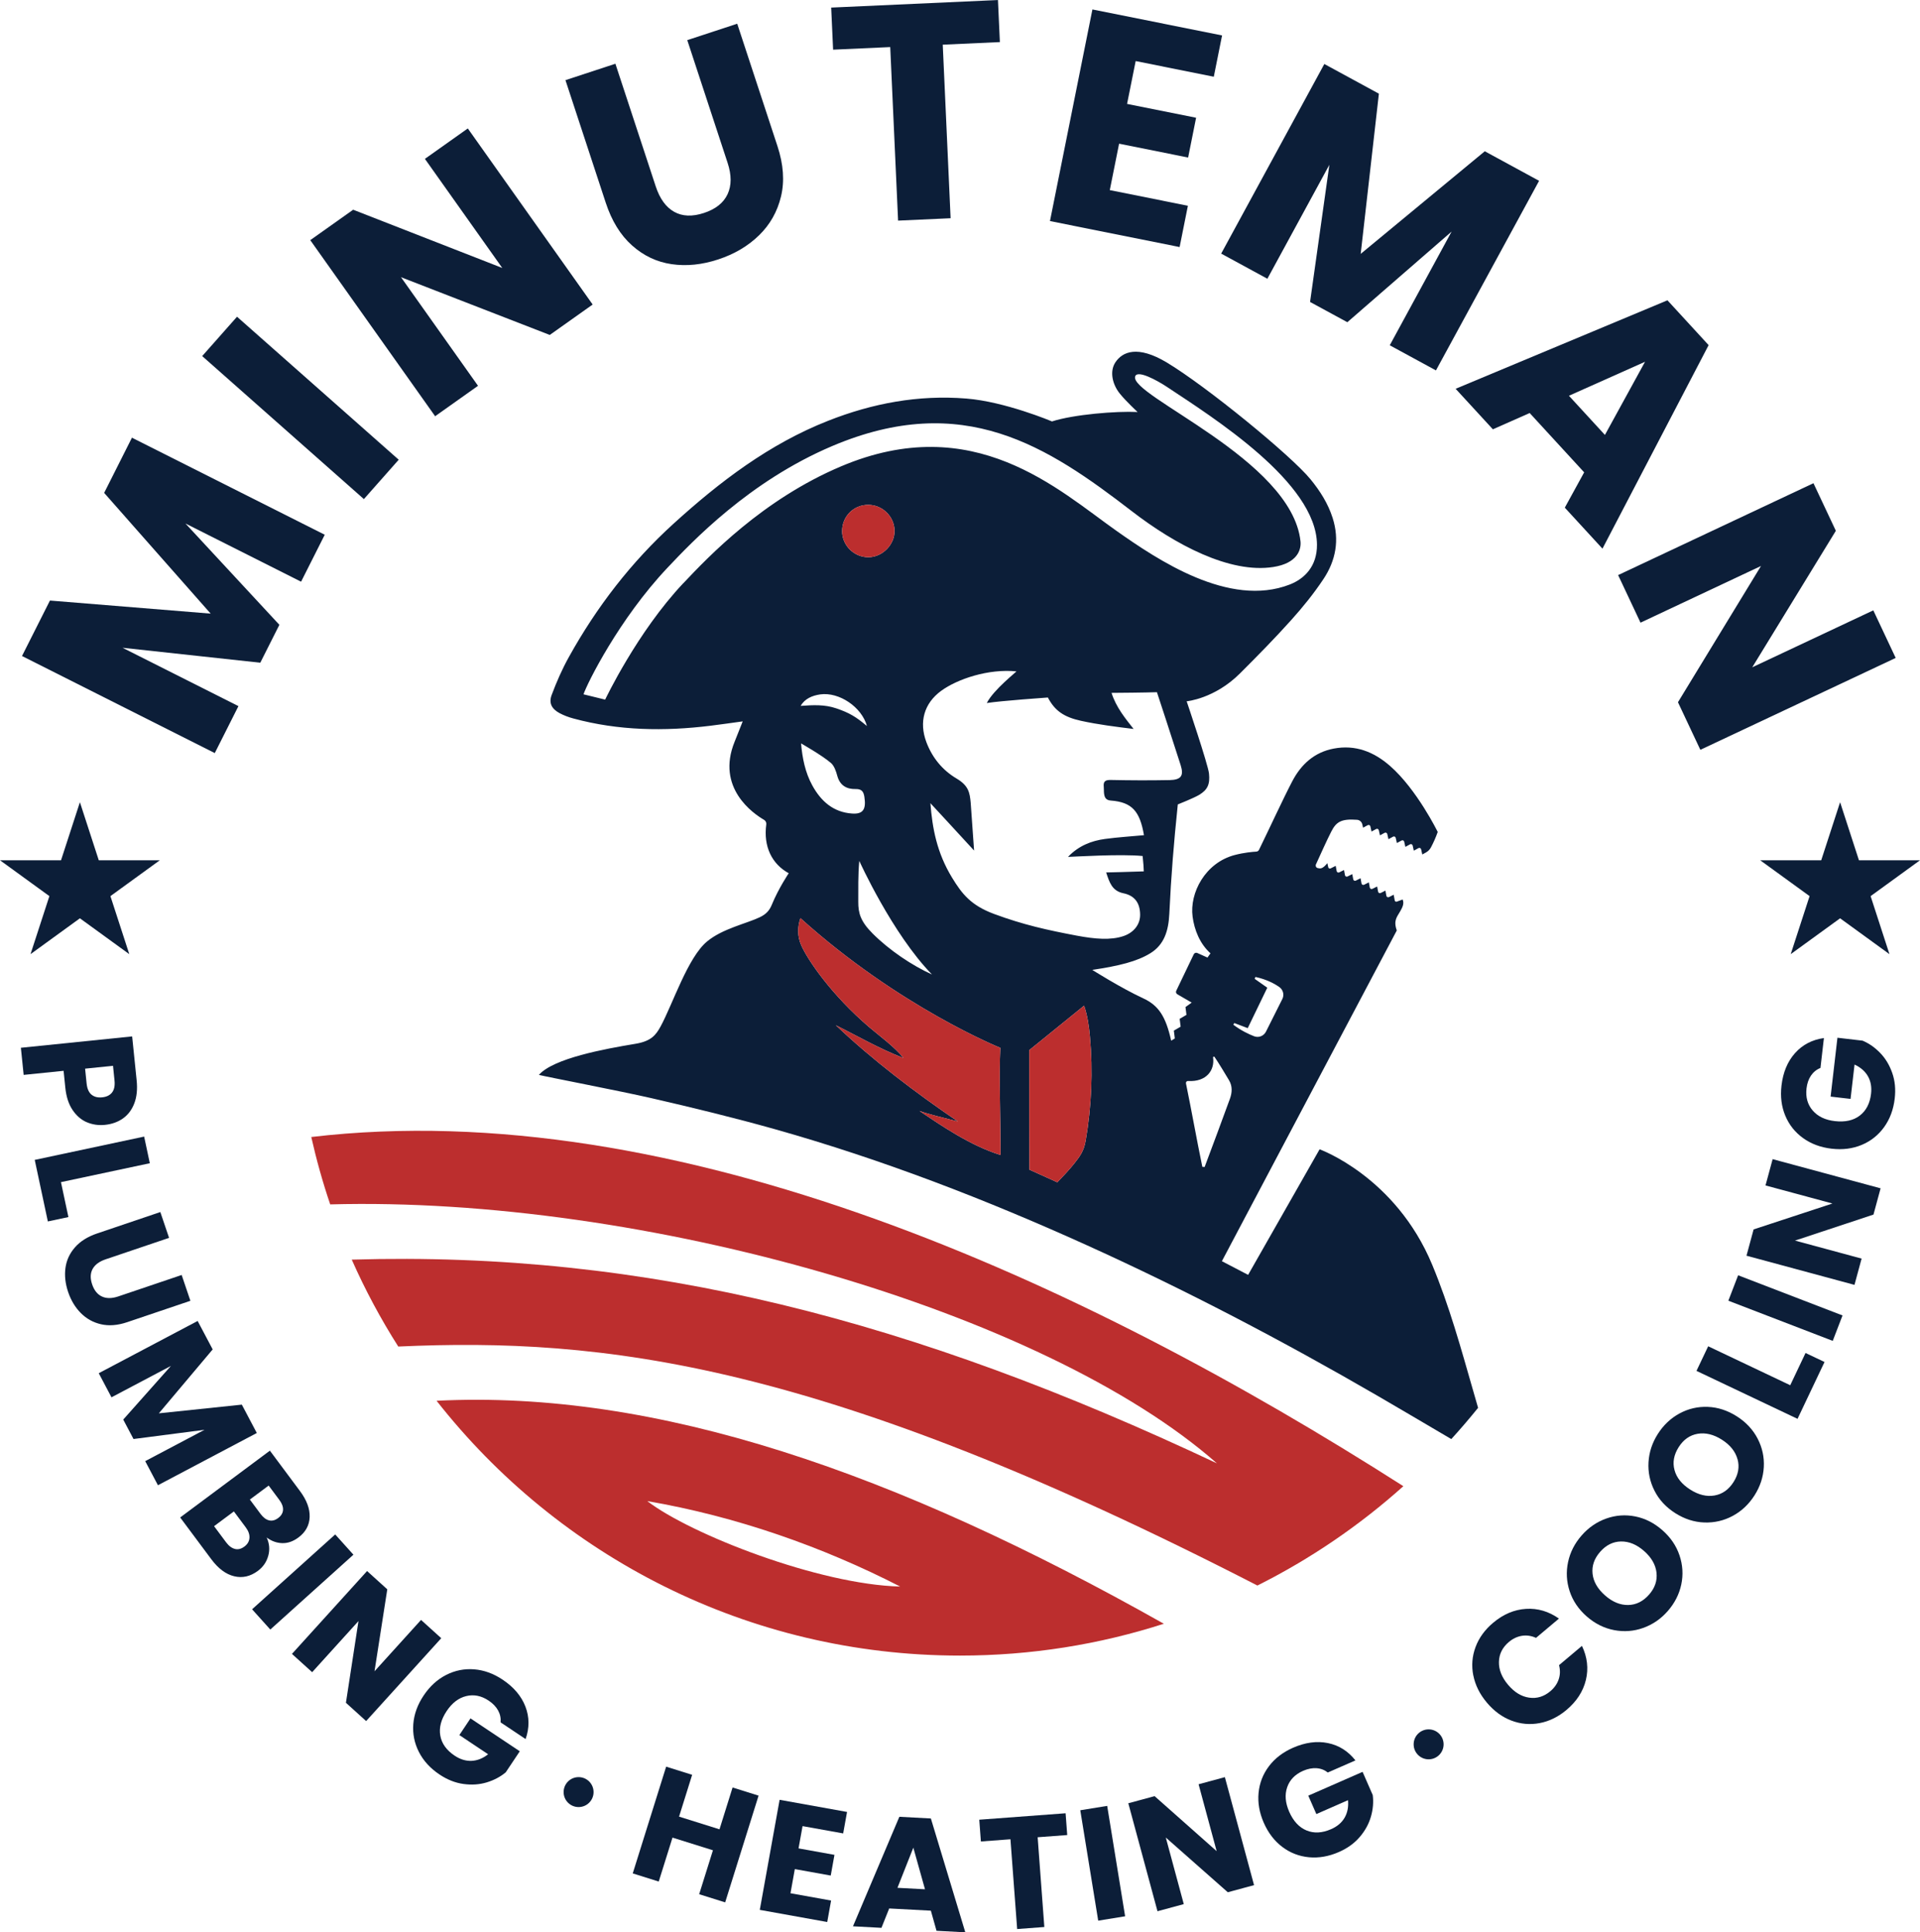 <?xml version="1.0" encoding="UTF-8"?><svg id="Layer_2" xmlns="http://www.w3.org/2000/svg" viewBox="0 0 650 654.26"><defs><style>.cls-1{fill:#0c1e38;}.cls-2{fill:#bc2e2e;}</style></defs><g id="Logo_E_Color"><g id="Logo"><path class="cls-1" d="M498.75,470.97c-4.14-14.41-8.11-28.83-13.89-42.73-12.42-29.89-38.12-39.09-38.12-39.09l-24.2,42.51-8.88-4.63,59.21-111.98c-1.21-3.45.11-4.61,1.15-6.48.71-1.26,1.45-2.58.83-4.01l-1.97.73c-.31.11-.64-.08-.7-.4l-.36-1.94-1.6.8c-.37.18-.8-.04-.87-.43l-.33-1.77-1.6.81c-.36.18-.8-.04-.87-.43l-.33-1.77-1.61.8c-.36.18-.8-.04-.87-.43l-.33-1.77-1.61.81c-.36.18-.8-.04-.87-.43l-.33-1.78-1.6.81c-.37.18-.8-.04-.87-.43l-.33-1.77-1.61.8c-.36.18-.79-.04-.86-.43l-.33-1.77-1.61.81c-.36.18-.79-.04-.87-.43l-.33-1.78-1.72.86c-.32.16-.7-.02-.79-.36l-.32-1.42c-.66.83-1.33,1.52-2.09,1.73-.36.1-.82.03-1.22-.08-.52-.15-.77-.73-.55-1.22,1.81-3.92,3.39-7.57,5.19-11.11,1.68-3.3,3.37-4.39,8.72-4,.87.06,1.6.7,1.79,1.55l.26,1.13,1.58-.86c.36-.19.8,0,.89.4l.39,1.76,1.58-.86c.35-.2.79,0,.88.4l.4,1.75,1.58-.86c.36-.19.8,0,.89.4l.4,1.76,1.58-.86c.35-.19.79,0,.88.4l.4,1.76,1.59-.86c.35-.19.79,0,.88.4l.4,1.76,1.58-.86c.36-.2.8,0,.89.4l.39,1.75,1.58-.87c.36-.19.8,0,.89.4l.4,1.76,1.23-.68c.72-.39,1.31-.99,1.69-1.71.84-1.58,1.66-3.39,2.3-5.24,0,0-7.04-14.4-16.14-22.35-5.49-4.81-11.75-7.28-19.11-5.87-6.51,1.24-10.99,5.33-13.97,11.02-3.06,5.84-7.97,16.49-11.28,23.25-.18.36-.52.59-.92.61-1.23.07-4.1.31-7.31,1.15-9.98,2.61-15.34,12.83-14.25,20.91.59,4.38,2.38,9.07,6.05,12.38l-1.02,1.43-3.45-1.55c-.45-.2-.97,0-1.19.44-2,4.17-3.97,8.27-5.93,12.36-.21.43-.04.94.37,1.18,1.69.98,3.15,1.83,4.86,2.82l-2.1,1.51.33,2.64-2.3,1.35.33,2.65-2.3,1.34.33,2.65-1.23.76c-1.84-8.21-4.25-11.92-9.43-14.32-7.67-3.56-17.28-9.65-17.28-9.65,9.04-1.36,15.15-2.84,19.73-5.69,4.54-2.84,6.07-7.41,6.35-13.32.62-12.99,1.48-23.58,2.87-37.02,0,0,5.31-2.1,7.19-3.21,2.95-1.76,3.74-3.69,3.37-7.26-.3-2.99-7.56-24.45-7.56-24.45,0,0,9.44-.84,18.04-9.43,5.91-5.9,11.77-11.85,17.34-18.06,3.93-4.37,7.66-8.98,10.9-13.85,4.21-6.29,5.52-13.29,3.14-20.74-1.56-4.89-4.25-9.12-7.45-13.04-6.57-8.08-35.36-31.59-48.71-39.6-9.91-5.94-15.04-3.64-17.42,0-2.02,3.12-.91,7.51,1.5,10.5,2.16,2.69,6.05,6.27,6.05,6.27-7.14-.35-21.6.81-28.98,3.19,0,0-15.9-6.72-29.05-7.75-16.2-1.29-31.69,1.6-46.71,7.52-19.97,7.86-36.7,20.62-52.37,34.86-14.33,13.02-26.04,28.22-35.43,45.15-2.28,4.1-4.19,8.46-5.83,12.86-1.03,2.76.06,4.73,2.68,6.13,1.46.78,3.06,1.38,4.67,1.81,15.29,4.15,30.8,4.38,46.41,2.46,3.45-.42,6.88-.93,10.92-1.48-1.05,2.67-1.84,4.69-2.75,6.93-6.33,15.6,6.33,24.29,9.96,26.4.55.32.86.92.77,1.55-1.01,7.51,1.89,13.4,7.6,16.54,0,0-3.44,5.09-5.73,10.68-.76,1.85-1.83,3.15-4.07,4.22-4.48,2.15-12.64,3.85-17.88,8.23-6.49,5.4-11.58,21.15-15.67,28.7-1.63,3.02-3.28,5.05-8.53,5.92-10.59,1.76-27.73,4.91-32.7,10.53,2.42.62,27.77,5.5,38.02,7.86,14.05,3.23,28.07,6.64,41.94,10.54,36.3,10.24,71.4,23.81,105.74,39.36,33.6,15.23,66.22,32.34,98.13,50.84,5.43,3.15,17.02,9.97,25.06,14.71,3.12-3.43,6.15-6.96,9.07-10.58-.7-2.48-1.34-4.66-1.62-5.63ZM395.85,264.13c-6.59.13-13.19.1-19.79-.04-1.88-.04-2.6.49-2.39,2.34.08.77,0,1.56.11,2.32.18,1.3.64,2.18,2.26,2.31,7.27.54,9.86,3.69,11.24,11.73-4.42.41-8.85.69-13.24,1.28-4.47.61-8.85,2.26-12.48,6.07,2.29-.07,17.94-1.04,25.27-.3.25,2.21.39,4.5.39,5.2-4.2.18-12.74.36-12.74.36,1.07,3.19,1.91,6.25,5.83,7.05,3.82.78,5.63,3.27,5.67,7.23.04,3.41-2.22,6.11-5.61,7.26-4.34,1.48-9.65,1.02-15.85-.14-10.02-1.89-18.18-3.71-27.95-7.33-7.87-2.91-10.9-6.8-14.25-12.29-5.16-8.47-6.67-16.69-7.34-25.23,0,0,10.24,11.05,14.79,16.04,0,0-1.09-15.49-1.15-16.2-.32-3.46-.74-5.78-4.76-8.17-4.79-2.83-8.25-7.06-10.24-12.33-2.55-6.78-.81-13.15,5.03-17.4,5.51-4,15.96-7.52,25.44-6.57.23.02-7.69,6.15-10.02,10.72,4.8-.76,20.68-1.87,20.68-1.87,2.33,4.47,5.43,6.63,11.21,7.89,5.84,1.28,11.81,2.02,17.81,2.76-2.73-3.48-5.91-7.29-7.47-12.22,2.18,0,11.66-.1,15.37-.23,0,0,5.54,16.84,8.02,24.67,1.15,3.64.21,5.01-3.83,5.1ZM290.9,291.49s11.12,24.62,24.61,38.46c-6.79-3.06-14.47-8.25-20.07-13.85-4.15-4.15-4.89-6.94-4.88-10.77.02-4.2-.1-8.95.34-13.83ZM293.48,245.82c-3.7-3.12-5.93-4.47-10.35-5.97-3.97-1.35-7.81-1.15-12.09-.84,1.43-2.43,3.87-3.49,6.64-3.89,6.41-.9,14.07,4.3,15.81,10.7ZM285.09,179.81c0-4.98,3.89-8.88,8.84-8.87,4.81,0,8.8,3.9,8.91,8.69.11,4.74-4.07,9.01-8.84,9.04-4.88.02-8.92-3.99-8.92-8.85ZM281.28,258.31c1.15.99,1.76,2.84,2.19,4.43.91,3.27,3.22,4.5,6.22,4.42,2.11-.05,2.68.99,2.94,2.66.63,4.09-.35,5.91-4.15,5.64-6.35-.43-10.53-4.16-13.46-9.48-2.44-4.43-3.39-9.29-3.83-14.27,0,0,7.08,4.01,10.08,6.6ZM231.36,197.43c-15.71,16.64-26.49,39.46-26.49,39.46h0s-7.33-1.8-7.33-1.8c1.24-3.71,12.05-25.49,28.38-42.8,8.28-8.77,27.68-29.33,55.84-41.27,44.37-18.81,72.87.08,101.47,22.11,14.51,11.18,33.05,21.17,47.85,18.85,8.04-1.26,9.5-5.75,9.19-8.71-2.98-27.73-58.33-49.39-55.95-55.87.81-2.2,7.35,1.36,10.68,3.56,15.84,10.51,50.67,32.44,50.85,53.43.06,7.34-4.22,11.57-9.18,13.51-20.56,8.03-44.88-8.44-58.6-18.09-19.79-13.95-48.37-40.97-93.38-21.89-26.47,11.21-44.86,30.54-53.32,39.52ZM338.72,391.08c-10.36-3.24-20.07-9.98-27.44-14.92,2.79,1.03,8.15,2.31,13,3.57-14.34-9.76-28.67-20.63-41.32-32.59,7.17,3.54,14.44,7.82,22.9,11.1-2.83-3.64-8.37-7.69-11.52-10.38-12.83-10.95-20.89-22.8-23.08-27.77-1.36-3.11-1.31-6.18-.29-9.22,33.44,30.15,67.68,43.92,67.68,43.92-.44,9.3.06,24.53.07,33.86v2.43ZM367.55,386.21c-.6,3.52-1.95,5.33-3.91,7.8-1.6,2.02-3.89,4.45-5.69,6.31l-9.46-4.28s-.09-27.67-.04-40.48l18.56-15.05c1.14,3.28,1.67,7.06,1.97,10.35,1.06,11.84.58,23.64-1.43,35.35ZM417.86,346.4c1.4.53,2.79,1.06,4.55,1.72,2.19-4.54,4.42-9.14,6.62-13.69-1.59-1.12-2.94-2.06-4.28-3.01l.28-.63c3.82.84,6.45,2.27,8.09,3.43,1.28.92,1.72,2.63,1,4.04l-5.54,11.05c-.74,1.47-2.46,2.15-4,1.56-1.83-.7-4.38-1.91-7.04-3.9.11-.19.2-.39.31-.58ZM407.04,395.08c-1.9-9.16-3.64-19.01-5.54-28.25-.09-.43.25-.84.7-.81,6.28.36,9.06-3.68,8.48-7.94-.04-.3.33-.44.5-.2,1.3,1.89,3.72,5.9,4.91,7.91s1.03,4.17.31,6.19c-2.79,7.74-5.71,15.44-8.58,23.15l-.77-.05Z"/><path class="cls-2" d="M475.1,503.21c-14.83,13.29-31.44,24.63-49.42,33.64-147.72-75.99-221.93-84.04-290.85-80.92-5.95-9.36-11.22-19.19-15.75-29.43,100.07-2.97,190.27,20.58,292.9,68.98-58.6-51.61-194.35-90.58-300.19-87.68-2.53-7.45-4.66-15.06-6.41-22.82,123.88-14.57,261.21,48.91,369.73,118.24Z"/><path class="cls-2" d="M147.8,474.29c41.2,52.53,105.26,86.28,177.2,86.28,24.08,0,47.27-3.78,69.01-10.78-90.77-51.2-171.7-79.27-246.22-75.5ZM219.14,508.26c30.1,5.17,59.33,15.45,85.6,28.93-27.39-.67-70.96-17.65-85.6-28.93Z"/><path class="cls-2" d="M285.09,179.81c0-4.98,3.89-8.88,8.84-8.87,4.81,0,8.8,3.9,8.91,8.69.11,4.74-4.07,9.01-8.84,9.04-4.88.02-8.92-3.99-8.92-8.85Z"/><path class="cls-2" d="M338.72,391.08c-10.36-3.24-20.07-9.98-27.44-14.92,2.79,1.03,8.15,2.31,13,3.57-14.34-9.76-28.67-20.63-41.32-32.59,7.17,3.54,14.44,7.82,22.9,11.1-2.83-3.64-8.37-7.69-11.52-10.38-12.83-10.95-20.89-22.8-23.08-27.77-1.36-3.11-1.31-6.18-.29-9.22,33.44,30.15,67.68,43.92,67.68,43.92-.44,9.3.06,24.53.07,33.86v2.43Z"/><path class="cls-2" d="M367.55,386.21c-.6,3.52-1.95,5.33-3.91,7.8-1.6,2.02-3.89,4.45-5.69,6.31l-9.46-4.28s-.09-27.67-.04-40.48l18.56-15.05c1.14,3.28,1.67,7.06,1.97,10.35,1.06,11.84.58,23.64-1.43,35.35Z"/><polygon class="cls-1" points="37.38 303.42 43.77 323.07 27.05 310.93 10.33 323.07 16.72 303.42 0 291.28 20.66 291.28 27.05 271.62 33.44 291.28 54.1 291.28 37.38 303.42"/><polygon class="cls-1" points="633.28 303.42 639.66 323.07 622.95 310.93 606.23 323.07 612.62 303.42 595.9 291.28 616.56 291.28 622.95 271.62 629.33 291.28 650 291.28 633.28 303.42"/><path class="cls-1" d="M44.67,148.2l65.27,32.86-8.01,15.9-39.15-19.71,31.8,34.31-6.46,12.83-46.64-5.06,39.24,19.76-8.01,15.9L7.45,222.12l9.46-18.78,54.41,4.43-36.06-40.88,9.41-18.69Z"/><path class="cls-1" d="M80.24,107.24l54.74,48.42-11.79,13.33-54.74-48.42,11.79-13.33Z"/><path class="cls-1" d="M200.64,103.11l-14.52,10.3-50.36-19.55,26.07,36.77-14.52,10.3-42.27-59.62,14.52-10.3,50.48,19.72-26.19-36.94,14.52-10.3,42.27,59.62Z"/><path class="cls-1" d="M208.34,21.59l13.66,41.54c1.37,4.15,3.44,7.02,6.22,8.58,2.78,1.57,6.15,1.7,10.1.4,3.96-1.3,6.62-3.42,7.99-6.35,1.37-2.93,1.38-6.48.01-10.63l-13.65-41.54,16.91-5.56,13.62,41.44c2.04,6.2,2.44,11.87,1.21,17.02-1.23,5.15-3.71,9.55-7.45,13.19-3.73,3.64-8.34,6.36-13.81,8.16-5.47,1.8-10.72,2.34-15.74,1.61-5.02-.72-9.5-2.83-13.42-6.33-3.93-3.49-6.91-8.34-8.94-14.54l-13.62-41.44,16.91-5.56Z"/><path class="cls-1" d="M337.85,0l.65,14.25-19.34.88,2.66,58.76-17.78.81-2.66-58.76-19.34.88-.65-14.25,56.47-2.56Z"/><path class="cls-1" d="M384.47,20.69l-2.91,14.49,23.37,4.69-2.7,13.47-23.37-4.69-3.15,15.72,26.44,5.3-2.8,13.98-43.89-8.8,14.37-71.65,43.89,8.8-2.8,13.98-26.44-5.3Z"/><path class="cls-1" d="M521.05,61.22l-34.92,64.2-15.64-8.51,20.94-38.5-35.3,30.69-12.62-6.86,6.54-46.45-20.99,38.59-15.64-8.51,34.92-64.2,18.47,10.05-6.16,54.24,42.01-34.74,18.38,10Z"/><path class="cls-1" d="M536.31,159.94l-18.45-20.09-12.46,5.51-12.61-13.72,71.71-29.96,13.94,15.18-35.94,68.91-12.75-13.88,6.55-11.95ZM543.33,147.27l13.58-24.77-25.76,11.5,12.18,13.26Z"/><path class="cls-1" d="M575.64,253.88l-7.58-16.11,28.11-46.13-40.79,19.19-7.58-16.11,66.13-31.11,7.58,16.11-28.3,46.22,40.98-19.28,7.58,16.11-66.13,31.11Z"/><path class="cls-1" d="M29.4,379.99c-1.91-.82-3.52-2.21-4.84-4.17-1.32-1.96-2.14-4.48-2.45-7.56l-.58-5.69-13.52,1.38-.94-9.18,37.67-3.85,1.52,14.86c.31,3.01.05,5.6-.78,7.78-.83,2.18-2.1,3.88-3.82,5.11-1.72,1.22-3.76,1.96-6.12,2.2-2.18.22-4.23-.07-6.14-.89ZM30.96,370.62c.91.77,2.12,1.09,3.62.93,1.5-.15,2.62-.7,3.36-1.65.73-.94,1.01-2.29.83-4.04l-.51-4.99-9.45.97.51,4.99c.18,1.75.72,3.02,1.63,3.79Z"/><path class="cls-1" d="M20.64,400.27l2.52,11.82-6.96,1.48-4.44-20.84,37.04-7.89,1.92,9.02-30.07,6.4Z"/><path class="cls-1" d="M57.24,419.13l-21.46,7.26c-2.15.73-3.62,1.81-4.42,3.26-.8,1.45-.86,3.19-.16,5.24.69,2.04,1.8,3.41,3.33,4.11,1.53.7,3.36.68,5.51-.04l21.46-7.26,2.96,8.74-21.41,7.24c-3.2,1.08-6.14,1.32-8.82.71-2.68-.61-4.96-1.88-6.87-3.8-1.9-1.92-3.33-4.29-4.29-7.12-.96-2.83-1.26-5.54-.91-8.15.35-2.61,1.42-4.93,3.22-6.98,1.79-2.05,4.29-3.62,7.49-4.7l21.41-7.25,2.96,8.74Z"/><path class="cls-1" d="M86.95,485.2l-33.48,17.69-4.31-8.16,20.08-10.61-24.04,3.12-3.48-6.58,16.15-18.17-20.13,10.63-4.31-8.16,33.48-17.69,5.09,9.63-18.22,21.64,28.09-2.94,5.06,9.59Z"/><path class="cls-1" d="M90.81,526.78c-.57,2.09-1.74,3.79-3.5,5.1-2.54,1.89-5.21,2.5-8.02,1.83s-5.39-2.59-7.75-5.76l-10.54-14.15,30.37-22.62,10.18,13.67c2.3,3.09,3.39,6.03,3.28,8.83-.11,2.8-1.38,5.1-3.8,6.9-1.79,1.33-3.62,1.97-5.5,1.91-1.88-.06-3.63-.69-5.25-1.91.93,2.04,1.11,4.1.54,6.19ZM79.53,524.46c1.07.26,2.13,0,3.2-.8,1.07-.79,1.64-1.77,1.72-2.93.08-1.16-.34-2.36-1.27-3.6l-4-5.37-6.71,4.99,4.06,5.45c.92,1.24,1.92,1.99,2.99,2.25ZM84.59,507.74l3.61,4.85c.9,1.21,1.86,1.94,2.88,2.19,1.02.25,2.04,0,3.08-.78,1.04-.77,1.59-1.69,1.66-2.75.06-1.06-.35-2.19-1.26-3.4l-3.61-4.85-6.36,4.74Z"/><path class="cls-1" d="M119.65,526.41l-28.14,25.34-6.17-6.86,28.14-25.34,6.17,6.86Z"/><path class="cls-1" d="M123.95,582.74l-6.84-6.19,4.25-27.67-15.68,17.31-6.84-6.19,25.43-28.06,6.84,6.19-4.32,27.75,15.75-17.39,6.84,6.19-25.43,28.06Z"/><path class="cls-1" d="M169.47,583.18c.13-1.43-.15-2.77-.84-4.03-.69-1.26-1.76-2.37-3.19-3.33-2.48-1.66-5.02-2.17-7.6-1.54-2.59.63-4.78,2.31-6.6,5.03-1.94,2.9-2.66,5.69-2.18,8.37s2.1,4.94,4.85,6.77c1.88,1.26,3.8,1.84,5.74,1.76,1.94-.09,3.81-.83,5.6-2.23l-9.74-6.5,3.77-5.65,16.69,11.14-4.76,7.13c-1.85,1.54-4,2.67-6.46,3.41-2.46.74-5.08.91-7.85.53-2.77-.38-5.48-1.45-8.11-3.21-3.11-2.08-5.43-4.61-6.96-7.6-1.53-2.99-2.17-6.15-1.91-9.48.26-3.33,1.42-6.55,3.5-9.66,2.08-3.11,4.61-5.43,7.6-6.96,2.99-1.53,6.15-2.17,9.48-1.91s6.55,1.42,9.66,3.5c3.77,2.52,6.34,5.55,7.71,9.1,1.37,3.55,1.39,7.22.07,11.01l-8.48-5.66Z"/><path class="cls-1" d="M256.81,607.99l-11.31,36.14-8.8-2.76,4.66-14.88-13.69-4.29-4.66,14.88-8.8-2.76,11.31-36.14,8.8,2.76-4.43,14.16,13.69,4.29,4.43-14.16,8.8,2.76Z"/><path class="cls-1" d="M271.7,618.31l-1.36,7.54,12.16,2.19-1.26,7.01-12.16-2.19-1.47,8.18,13.75,2.47-1.31,7.27-22.83-4.11,6.71-37.27,22.83,4.11-1.31,7.27-13.75-2.47Z"/><path class="cls-1" d="M315.14,646.94l-14.11-.75-2.62,6.56-9.64-.52,15.7-37.08,10.67.57,11.66,38.55-9.75-.52-1.91-6.8ZM313.15,639.7l-3.95-14.1-5.37,13.6,9.32.5Z"/><path class="cls-1" d="M360.75,613.96l.55,7.37-10.01.75,2.26,30.39-9.2.69-2.27-30.4-10.01.75-.55-7.37,29.21-2.18Z"/><path class="cls-1" d="M374.83,611.46l6.07,37.38-9.11,1.48-6.07-37.38,9.11-1.48Z"/><path class="cls-1" d="M424.56,638.29l-8.9,2.41-20.99-18.53,6.09,22.55-8.9,2.41-9.88-36.56,8.9-2.41,21.01,18.63-6.12-22.65,8.9-2.41,9.88,36.56Z"/><path class="cls-1" d="M449.53,600.16c-1.13-.88-2.41-1.37-3.85-1.46s-2.94.2-4.53.89c-2.73,1.2-4.53,3.06-5.39,5.57s-.63,5.27.68,8.27c1.4,3.19,3.36,5.31,5.88,6.35,2.52,1.04,5.29.89,8.32-.44,2.07-.91,3.6-2.2,4.57-3.89.97-1.68,1.35-3.66,1.15-5.92l-10.72,4.7-2.73-6.23,18.38-8.06,3.44,7.86c.3,2.38.1,4.81-.61,7.28-.71,2.47-1.96,4.77-3.78,6.9-1.82,2.13-4.17,3.83-7.07,5.1-3.43,1.5-6.81,2.09-10.15,1.77-3.34-.32-6.35-1.49-9.01-3.5-2.67-2.01-4.75-4.73-6.26-8.15-1.5-3.43-2.09-6.81-1.77-10.15.32-3.34,1.49-6.35,3.5-9.01,2.01-2.67,4.73-4.75,8.15-6.26,4.15-1.82,8.09-2.35,11.82-1.59,3.73.76,6.84,2.72,9.32,5.87l-9.34,4.09Z"/><path class="cls-1" d="M498.77,567.29c-.65-3.28-.4-6.48.76-9.6s3.14-5.86,5.95-8.22c3.44-2.9,7.14-4.47,11.12-4.72,3.98-.25,7.7.85,11.17,3.29l-7.76,6.53c-1.6-.72-3.19-.95-4.78-.7-1.59.26-3.06.96-4.41,2.09-2.17,1.83-3.3,4.07-3.37,6.72-.07,2.65.96,5.24,3.09,7.77s4.51,3.98,7.13,4.36,5.02-.35,7.19-2.18c1.35-1.13,2.28-2.46,2.81-3.99.53-1.52.57-3.13.13-4.83l7.76-6.53c1.82,3.83,2.26,7.68,1.33,11.54-.93,3.86-3.11,7.24-6.55,10.14-2.8,2.36-5.84,3.85-9.11,4.47-3.27.61-6.46.33-9.57-.86-3.11-1.18-5.88-3.21-8.29-6.07-2.41-2.86-3.94-5.93-4.59-9.22Z"/><path class="cls-1" d="M556.29,551.2c-3.2,1.14-6.49,1.39-9.87.74-3.38-.65-6.46-2.19-9.25-4.63-2.78-2.44-4.71-5.29-5.78-8.55-1.07-3.26-1.24-6.54-.53-9.87.71-3.32,2.24-6.32,4.59-9,2.35-2.68,5.12-4.58,8.32-5.72,3.2-1.14,6.47-1.38,9.82-.72,3.34.66,6.41,2.21,9.19,4.66,2.78,2.44,4.72,5.29,5.81,8.55,1.09,3.26,1.29,6.54.59,9.84-.7,3.31-2.23,6.3-4.57,8.98s-5.12,4.58-8.32,5.72ZM560.8,532.48c-.32-2.69-1.72-5.13-4.2-7.31-2.51-2.21-5.12-3.28-7.82-3.24-2.7.05-5.04,1.21-7.04,3.48-2.02,2.3-2.88,4.78-2.59,7.45.29,2.67,1.7,5.12,4.24,7.35,2.51,2.21,5.12,3.28,7.82,3.23,2.7-.05,5.05-1.22,7.07-3.52,1.99-2.27,2.83-4.75,2.51-7.45Z"/><path class="cls-1" d="M586.62,513.26c-2.99,1.61-6.2,2.36-9.64,2.24-3.44-.12-6.72-1.18-9.85-3.17-3.12-1.99-5.46-4.51-7.01-7.57-1.55-3.05-2.23-6.28-2.03-9.67.2-3.39,1.25-6.59,3.17-9.59,1.91-3,4.36-5.31,7.35-6.93,2.99-1.61,6.19-2.35,9.59-2.21,3.4.14,6.67,1.21,9.79,3.2,3.12,1.99,5.47,4.51,7.05,7.56,1.57,3.05,2.27,6.26,2.08,9.64-.19,3.38-1.24,6.57-3.15,9.57-1.91,3-4.36,5.31-7.35,6.93ZM588.22,494.07c-.72-2.61-2.48-4.81-5.27-6.59-2.82-1.8-5.56-2.46-8.22-2.01-2.66.46-4.8,1.96-6.42,4.51-1.64,2.58-2.12,5.17-1.42,7.76.69,2.6,2.47,4.8,5.32,6.62,2.82,1.8,5.56,2.46,8.22,2,2.66-.46,4.81-1.98,6.45-4.56,1.62-2.55,2.07-5.13,1.35-7.74Z"/><path class="cls-1" d="M606.07,469.03l5.18-10.92,6.43,3.05-9.14,19.25-34.21-16.24,3.96-8.33,27.78,13.19Z"/><path class="cls-1" d="M588.43,431.8l35.34,13.6-3.31,8.61-35.34-13.6,3.31-8.61Z"/><path class="cls-1" d="M636.66,402.35l-2.41,8.9-26.57,8.8,22.55,6.1-2.41,8.9-36.56-9.88,2.41-8.9,26.68-8.77-22.65-6.12,2.41-8.9,36.56,9.88Z"/><path class="cls-1" d="M616.3,361.6c-1.33.53-2.4,1.4-3.21,2.59-.81,1.19-1.31,2.65-1.51,4.36-.34,2.97.36,5.45,2.1,7.47,1.74,2.01,4.24,3.21,7.49,3.58,3.47.4,6.28-.22,8.44-1.87,2.16-1.65,3.44-4.12,3.82-7.4.26-2.25-.09-4.22-1.05-5.91-.96-1.69-2.48-3.01-4.54-3.97l-1.35,11.63-6.75-.78,2.31-19.93,8.52.99c2.21.94,4.2,2.34,5.98,4.19s3.13,4.1,4.05,6.74c.93,2.64,1.21,5.54.84,8.68-.43,3.72-1.63,6.94-3.59,9.66-1.96,2.72-4.49,4.73-7.57,6.02-3.08,1.29-6.48,1.72-10.2,1.29s-6.93-1.63-9.66-3.59c-2.72-1.96-4.73-4.48-6.02-7.57-1.29-3.08-1.72-6.48-1.29-10.2.52-4.5,2.05-8.17,4.59-11.01,2.54-2.84,5.79-4.53,9.77-5.09l-1.17,10.13Z"/><circle class="cls-1" cx="483.65" cy="590.62" r="5.07"/><circle class="cls-1" cx="195.88" cy="606.79" r="5.07"/></g></g></svg>